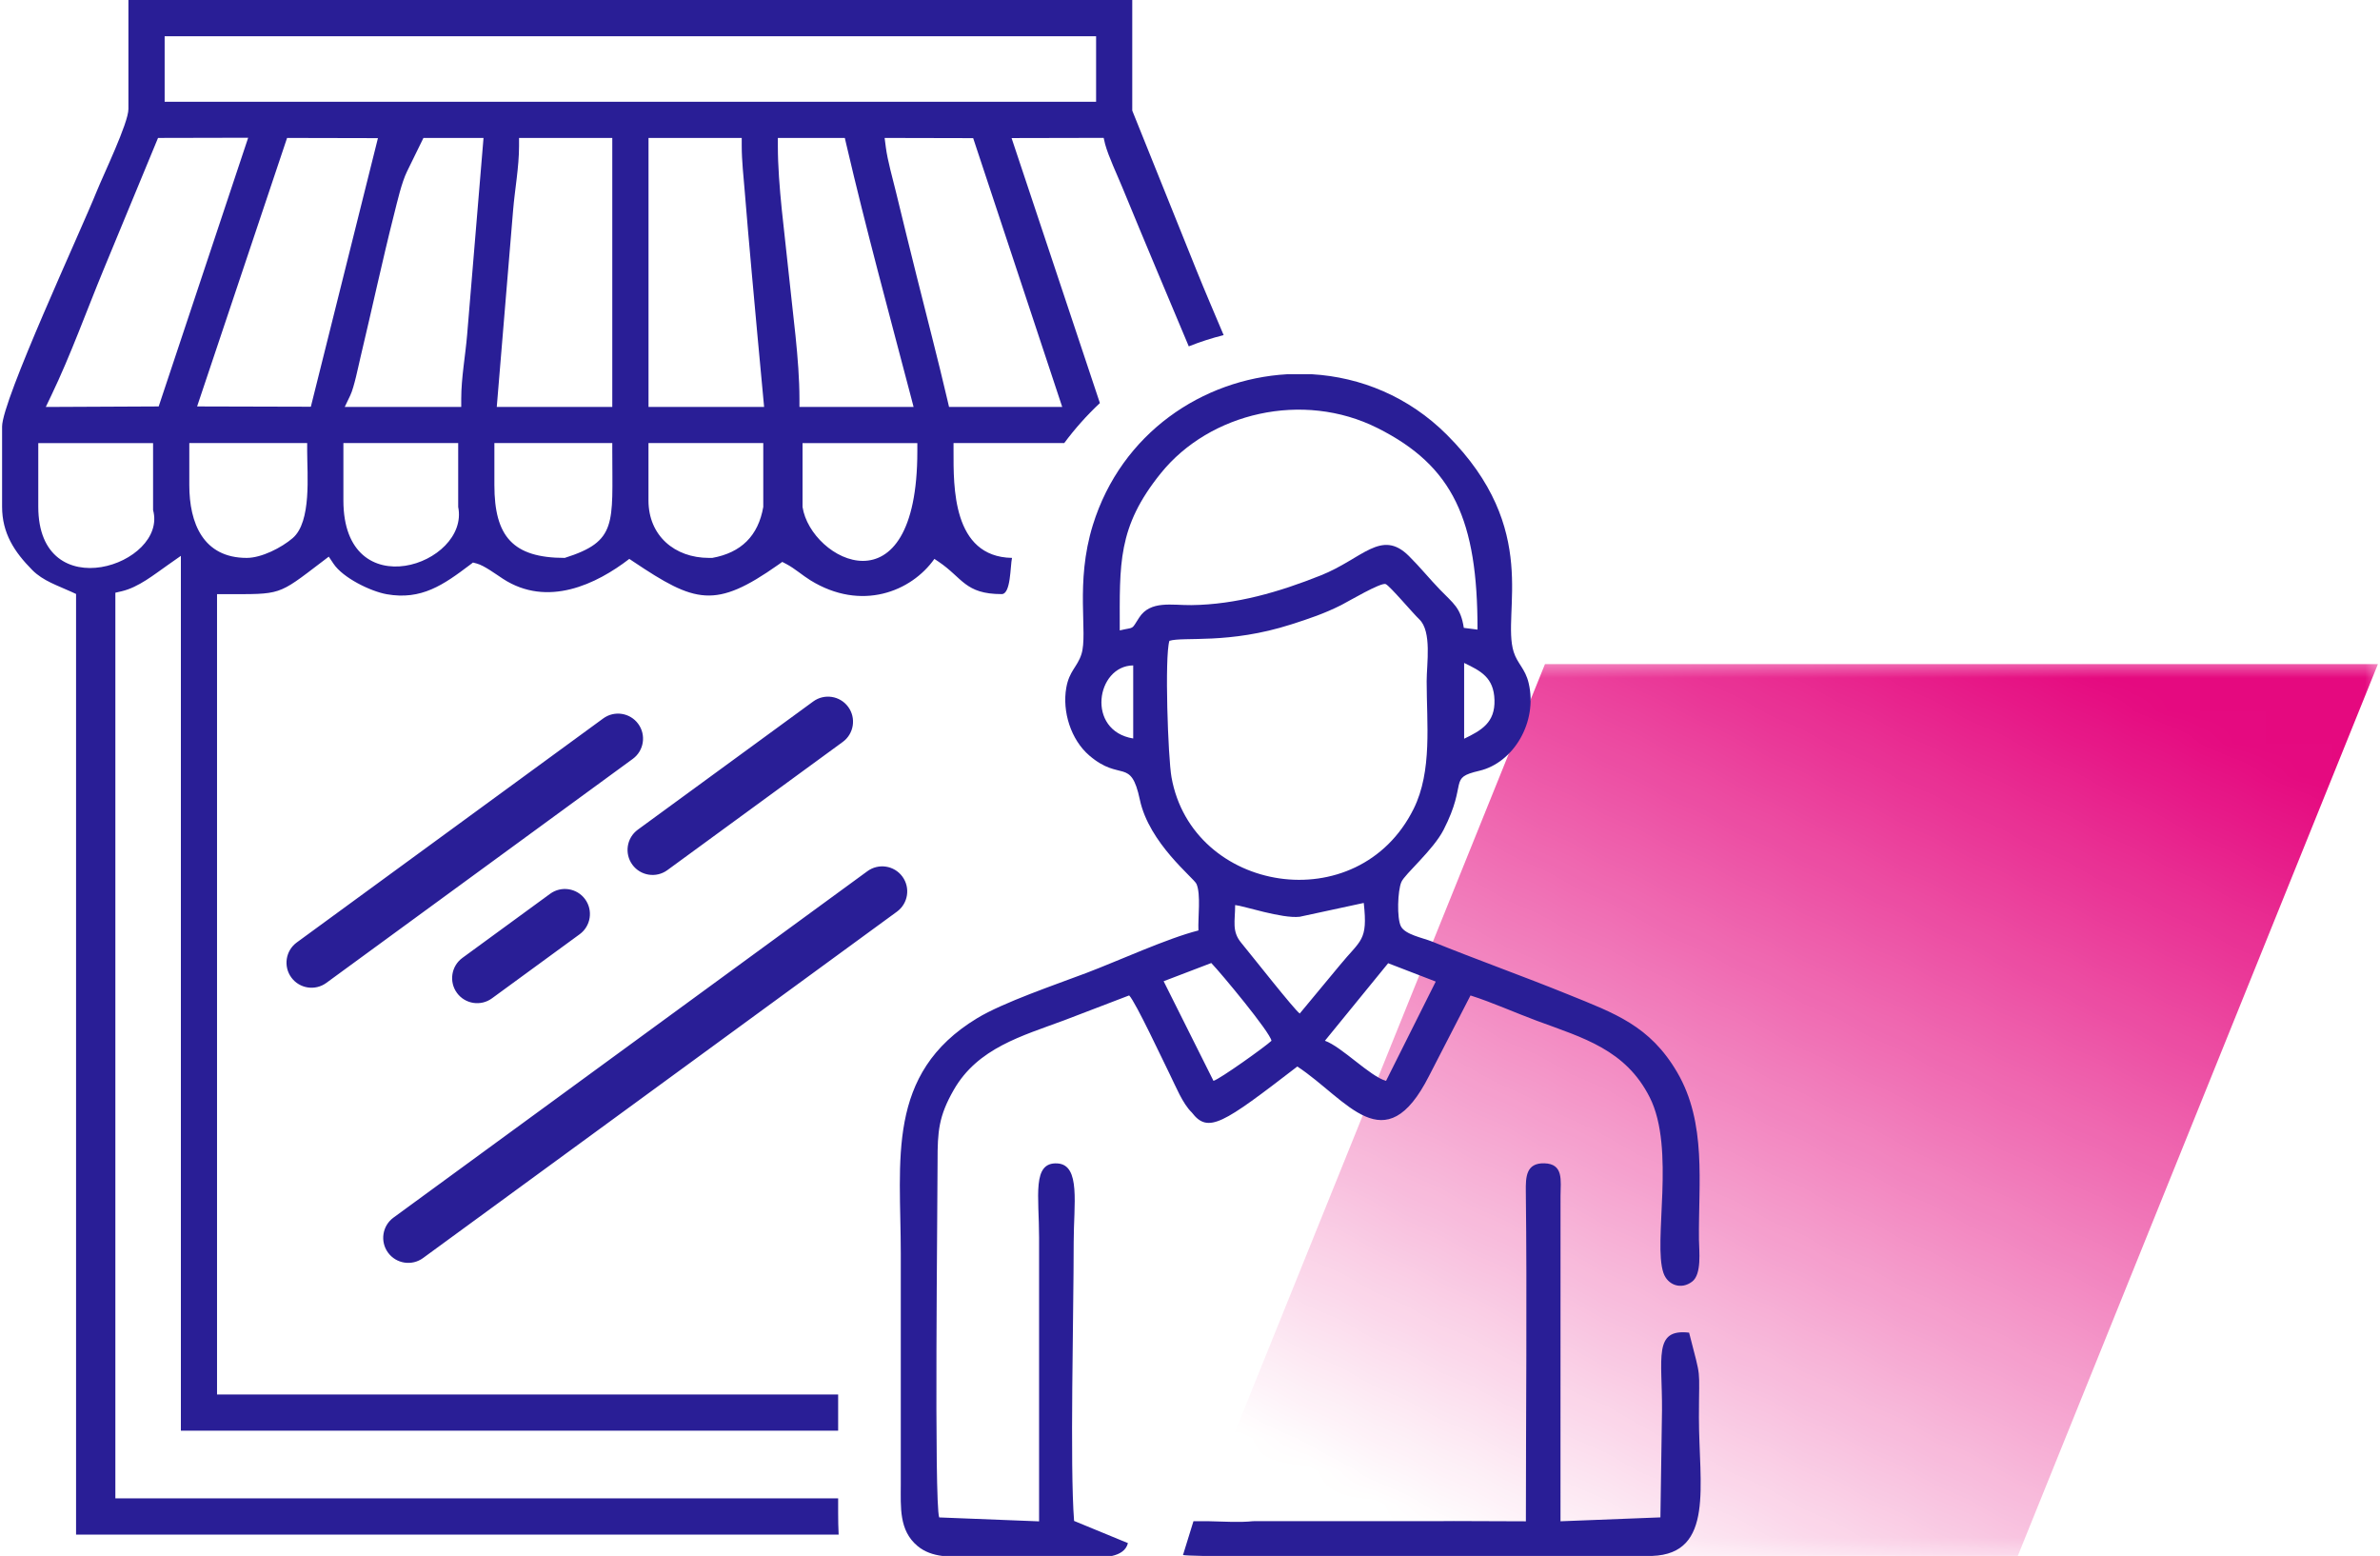 <?xml version="1.0" encoding="UTF-8"?>
<!DOCTYPE svg PUBLIC "-//W3C//DTD SVG 1.1//EN" "http://www.w3.org/Graphics/SVG/1.1/DTD/svg11.dtd">
<!-- Creator: CorelDRAW -->
<svg xmlns="http://www.w3.org/2000/svg" xml:space="preserve" width="280px" height="183px" style="shape-rendering:geometricPrecision; text-rendering:geometricPrecision; image-rendering:optimizeQuality; fill-rule:evenodd; clip-rule:evenodd"
viewBox="0 0 71.878 47.06"
 xmlns:xlink="http://www.w3.org/1999/xlink">
 <defs>
  <style type="text/css">
   <![CDATA[
    .fil0 {fill:#E5097F}
    .fil1 {fill:#291E96}
   ]]>
  </style>
   <mask id="id0">
  <linearGradient id="id1" gradientUnits="userSpaceOnUse" x1="61.069" y1="19.167" x2="46.593" y2="47.98">
   <stop offset="0" style="stop-opacity:1; stop-color:white"/>
   <stop offset="1" style="stop-opacity:0; stop-color:white"/>
  </linearGradient>
    <rect style="fill:url(#id1)" x="35.481" y="19.783" width="36.701" height="27.581"/>
   </mask>
 </defs>
 <g id="Layer_x0020_1">
  <polygon class="fil0" style="mask:url(#id0)" points="46.678,20.087 71.878,20.087 60.983,47.06 35.785,47.06 "/>
  <path class="fil1" d="M36.957 10.136c-0.275,-0.653 -0.557,-1.305 -0.821,-1.96l-1.944 -4.831 0 -3.345 -30.37 0 0 3.298c0,0.424 -0.762,1.998 -0.964,2.501 -0.48,1.195 -2.858,6.306 -2.858,7.102l0 2.424c0,0.802 0.37,1.368 0.915,1.918 0.324,0.327 0.772,0.469 1.18,0.656l0.143 0.066 0 28.449 23.071 0c-0.011,-0.213 -0.015,-0.432 -0.015,-0.656l0 -0.439 -21.867 0 0 -27.392 0.19 -0.044c0.514,-0.12 0.981,-0.504 1.407,-0.801l0.385 -0.27 0 26.46 19.885 0 0 -1.095 -18.791 0 0 -24.207 0.245 0c1.704,0 1.578,0.052 2.928,-0.976l0.207 -0.158 0.145 0.216c0.286,0.427 1.118,0.833 1.61,0.921 1.048,0.185 1.718,-0.285 2.514,-0.887l0.095 -0.072 0.116 0.031c0.225,0.06 0.583,0.327 0.791,0.462 1.346,0.875 2.828,0.164 3.822,-0.603l0.121 0.081c1.876,1.257 2.477,1.442 4.384,0.097l0.123 -0.087 0.133 0.07c0.244,0.129 0.477,0.338 0.719,0.487 1.54,0.949 3.051,0.342 3.75,-0.648l0.121 0.081c0.734,0.492 0.801,0.984 1.915,0.984 0.279,0 0.257,-0.84 0.312,-1.095 -1.811,-0.031 -1.769,-2.173 -1.769,-3.228l0 -0.245 3.349 0c0.324,-0.436 0.685,-0.841 1.079,-1.21l-2.672 -8.015 2.786 -0.006 0.044 0.189c0.1,0.371 0.366,0.931 0.516,1.297 0.351,0.855 0.708,1.707 1.065,2.56 0.316,0.754 0.633,1.507 0.95,2.26 0.342,-0.136 0.694,-0.25 1.054,-0.34zm-35.862 5.189l0 -1.923 3.473 0 0 2.025c0.454,1.656 -3.473,2.976 -3.473,-0.101zm23.122 0.008l0 -1.931 3.473 0 0 0.245c0,4.973 -3.224,3.311 -3.473,1.686zm-4.661 -0.195l0 -1.737 3.473 0 0 1.931c-0.152,0.876 -0.671,1.385 -1.542,1.542l-0.101 0c-1.04,0 -1.83,-0.675 -1.83,-1.737zm-9.23 0l0 -1.737 3.473 0 0 1.931c0.354,1.754 -3.473,3.058 -3.473,-0.195zm4.568 -0.466l0 -1.271 3.567 0 0 0.245c0,2.203 0.158,2.724 -1.439,3.228 -1.571,0 -2.128,-0.652 -2.128,-2.203zm-9.23 0l0 -1.271 3.566 0 0 0.245c0,0.703 0.138,2.137 -0.439,2.63 -0.338,0.289 -0.94,0.598 -1.39,0.598 -1.316,0 -1.737,-1.049 -1.737,-2.203zm13.892 -10.5l2.821 0 0 0.245c0,0.441 0.056,0.942 0.092,1.383 0.065,0.809 0.136,1.619 0.209,2.428 0.114,1.271 0.232,2.54 0.351,3.811l0.025 0.268 -3.497 0 0 -8.135zm-3.916 0l2.821 0 0 8.135 -3.495 0 0.494 -5.946c0.053,-0.641 0.18,-1.302 0.18,-1.944l0 -0.245zm7.831 0l2.025 0 0.044 0.19c0.596,2.558 1.29,5.098 1.956,7.638l0.08 0.307 -3.453 0 0 -0.245c0,-1.18 -0.206,-2.611 -0.325,-3.798 -0.121,-1.205 -0.328,-2.649 -0.328,-3.847l0 -0.245zm-9.579 8.135l-3.525 0 0.168 -0.351c0.117,-0.244 0.244,-0.882 0.31,-1.159 0.175,-0.734 0.342,-1.471 0.511,-2.207 0.162,-0.703 0.325,-1.408 0.503,-2.108 0.094,-0.371 0.226,-0.957 0.392,-1.296l0.496 -1.013 1.818 0 -0.495 5.946c-0.053,0.641 -0.179,1.303 -0.179,1.944l0 0.245zm12.808 -8.135l2.679 0.006 2.694 8.13 -3.424 0 -0.044 -0.189c-0.295,-1.266 -0.629,-2.533 -0.943,-3.796 -0.208,-0.836 -0.415,-1.671 -0.617,-2.508 -0.099,-0.412 -0.256,-0.95 -0.309,-1.366l-0.036 -0.277zm-17.359 8.13l-3.441 -0.009 2.722 -8.121 2.749 0.006 -2.03 8.124zm-4.602 -0.009l-3.417 0.016 0.169 -0.353c0.587,-1.223 1.062,-2.55 1.582,-3.808l1.645 -3.976 2.727 -0.006 -2.707 8.126zm0.179 -11.197l28.18 0 0 1.982 -28.18 0 0 -1.982z"/>
  <path class="fil1" d="M38.872 11.319l0.754 0c1.472,0.086 2.928,0.675 4.085,1.831 2.867,2.866 1.646,5.372 2.02,6.566 0.113,0.359 0.351,0.508 0.453,0.942 0.281,1.187 -0.462,2.415 -1.493,2.655 -0.959,0.224 -0.334,0.327 -1.079,1.783 -0.316,0.617 -1.171,1.335 -1.278,1.58 -0.113,0.259 -0.142,1.097 -0.013,1.343 0.131,0.251 0.659,0.345 0.934,0.456 1.365,0.553 2.76,1.049 4.123,1.602 1.411,0.572 2.474,0.943 3.3,2.355 0.901,1.54 0.639,3.355 0.659,5.066 0.004,0.339 0.089,1.037 -0.204,1.263 -0.332,0.257 -0.743,0.109 -0.87,-0.259 -0.324,-0.941 0.371,-3.753 -0.414,-5.31 -0.729,-1.444 -2.008,-1.798 -3.408,-2.315 -0.654,-0.242 -1.367,-0.563 -2.016,-0.769l-1.254 2.434c-1.343,2.646 -2.475,0.711 -3.985,-0.285 -2.262,1.74 -2.695,2.039 -3.193,1.39 -0.281,-0.272 -0.485,-0.792 -0.664,-1.151 -0.197,-0.394 -1.037,-2.194 -1.231,-2.389l-1.965 0.752c-1.278,0.475 -2.615,0.838 -3.341,2.104 -0.456,0.796 -0.492,1.256 -0.49,2.162 0.001,1.277 -0.107,10.348 0.049,10.77l3.022 0.119 0 -8.586c0,-1.25 -0.221,-2.29 0.557,-2.24 0.707,0.045 0.49,1.241 0.49,2.379 0,2.186 -0.118,6.774 0.012,8.434l1.629 0.671c-0.054,0.218 -0.24,0.333 -0.483,0.388l-1.507 0 -0.037 0 -0.037 0 -0.037 0 -0.037 0 -0.037 0 -0.037 0 -0.037 0 -0.037 0 -0.037 0 -0.037 0 -0.037 0 -0.037 0 -0.037 0 -0.037 0 -0.037 0 -0.037 0 -0.037 0 -0.037 0 -0.037 0 -0.037 0 -0.037 0 -0.037 0 -0.037 0 -0.037 0 -0.037 0 -0.037 0 -0.037 0 -0.037 0 -0.037 0 -0.037 0 -0.037 0 -0.037 0 -0.037 0 -0.037 0 -0.037 0 -0.037 0 -0.037 0 -0.037 0 -0.037 0 -0.037 0 -0.037 0 -0.037 0 -0.037 0 -0.037 0 -0.037 0 -0.037 0 -0.037 0 -0.037 0 -0.037 0 -0.037 0 -0.037 0 -0.037 0 -0.037 0 -0.037 0 -0.037 0 -0.037 0 -0.037 0 -0.037 0 -0.037 0 -0.037 0 -0.037 0 -0.037 0 -0.037 0 -0.037 0 -1.256 0c-0.275,-0.035 -0.533,-0.119 -0.749,-0.299 -0.566,-0.471 -0.508,-1.172 -0.508,-1.865l0 -6.981c0,-2.825 -0.462,-5.438 2.307,-7.117 0.794,-0.482 2.378,-1.018 3.307,-1.37 0.969,-0.367 2.454,-1.05 3.391,-1.286 -0.018,-0.385 0.079,-1.093 -0.059,-1.407 -0.08,-0.181 -1.434,-1.23 -1.713,-2.546 -0.275,-1.297 -0.582,-0.529 -1.527,-1.336 -0.561,-0.479 -0.826,-1.334 -0.699,-2.052 0.09,-0.512 0.333,-0.624 0.458,-1.014 0.204,-0.637 -0.2,-2.151 0.347,-3.911 0.865,-2.78 3.321,-4.411 5.876,-4.557zm-24.947 17.654c-0.337,0.247 -0.41,0.722 -0.163,1.059 0.247,0.337 0.722,0.41 1.059,0.163l2.654 -1.939c0.337,-0.247 0.41,-0.722 0.163,-1.059 -0.247,-0.337 -0.722,-0.41 -1.059,-0.163l-2.654 1.939zm5.307 -3.878c-0.337,0.247 -0.41,0.722 -0.163,1.059 0.247,0.337 0.722,0.41 1.059,0.163l5.307 -3.878c0.337,-0.247 0.41,-0.722 0.163,-1.059 -0.247,-0.337 -0.722,-0.41 -1.059,-0.163l-5.307 3.878zm-7.392 11.733c-0.337,0.247 -0.41,0.722 -0.163,1.059 0.247,0.337 0.722,0.41 1.059,0.163l14.339 -10.478c0.337,-0.247 0.41,-0.722 0.163,-1.059 -0.247,-0.337 -0.722,-0.41 -1.059,-0.163l-14.339 10.478zm-2.926 -8.322c-0.337,0.247 -0.41,0.722 -0.163,1.059 0.247,0.337 0.722,0.41 1.059,0.163l9.272 -6.776c0.337,-0.247 0.41,-0.722 0.163,-1.059 -0.247,-0.337 -0.722,-0.41 -1.059,-0.163l-9.272 6.776zm34.993 17.499l2.194 0.008c0,-3.261 0.037,-6.733 -0.002,-9.985 -0.005,-0.428 0.007,-0.856 0.558,-0.843 0.591,0.014 0.495,0.518 0.492,0.984l-0.001 9.843 3.023 -0.118 0.048 -3.232c0.012,-1.588 -0.273,-2.483 0.82,-2.355 0.384,1.508 0.297,0.948 0.297,2.565 0,2.033 0.476,4.122 -1.415,4.188l-13.597 0c-0.323,-0.007 -0.534,-0.016 -0.597,-0.027l0.317 -1.024 0.415 -0c0.459,0.011 1.008,0.043 1.386,-0l6.062 -0.002zm-2.037 -13.313c-0.491,-0.139 -1.334,-1.029 -1.849,-1.214l1.913 -2.345 1.44 0.555 -1.504 3.005zm-6.729 -3.014l1.442 -0.551c0.297,0.308 1.783,2.096 1.821,2.352 -0.19,0.18 -1.554,1.154 -1.755,1.212l-1.508 -3.014zm2.164 -2.304c0.257,0.023 1.416,0.416 1.954,0.354l1.937 -0.418c0.128,1.164 -0.089,1.104 -0.734,1.895l-1.203 1.45c-0.169,-0.121 -1.441,-1.741 -1.77,-2.139 -0.291,-0.351 -0.184,-0.654 -0.184,-1.142zm-1.989 -7.992c0.429,-0.133 1.792,0.111 3.69,-0.498 0.54,-0.173 0.998,-0.326 1.51,-0.584 0.215,-0.109 1.202,-0.694 1.344,-0.634 0.122,0.051 0.833,0.893 1.016,1.066 0.386,0.366 0.223,1.344 0.223,1.871 0,1.271 0.175,2.719 -0.395,3.863 -1.68,3.377 -6.7,2.548 -7.325,-0.961 -0.105,-0.592 -0.212,-3.643 -0.063,-4.123zm-1.095 0.744l0 2.21c-1.433,-0.234 -1.122,-2.199 0,-2.21zm10.012 2.216l0 -2.291c0.504,0.242 0.898,0.441 0.918,1.121 0.02,0.683 -0.392,0.918 -0.918,1.171zm-10.419 -3.275c0,-2.012 -0.077,-3.122 1.246,-4.758 1.477,-1.827 4.292,-2.495 6.551,-1.363 2.295,1.151 3.029,2.786 3.027,6.097l-0.415 -0.053c-0.093,-0.613 -0.312,-0.732 -0.725,-1.16 -0.32,-0.331 -0.597,-0.677 -0.939,-1.016 -0.834,-0.826 -1.401,0.086 -2.662,0.589 -1.264,0.504 -2.561,0.883 -3.917,0.899 -0.588,0.007 -1.237,-0.149 -1.578,0.377 -0.255,0.393 -0.121,0.276 -0.589,0.388z"/>
 </g>
</svg>
